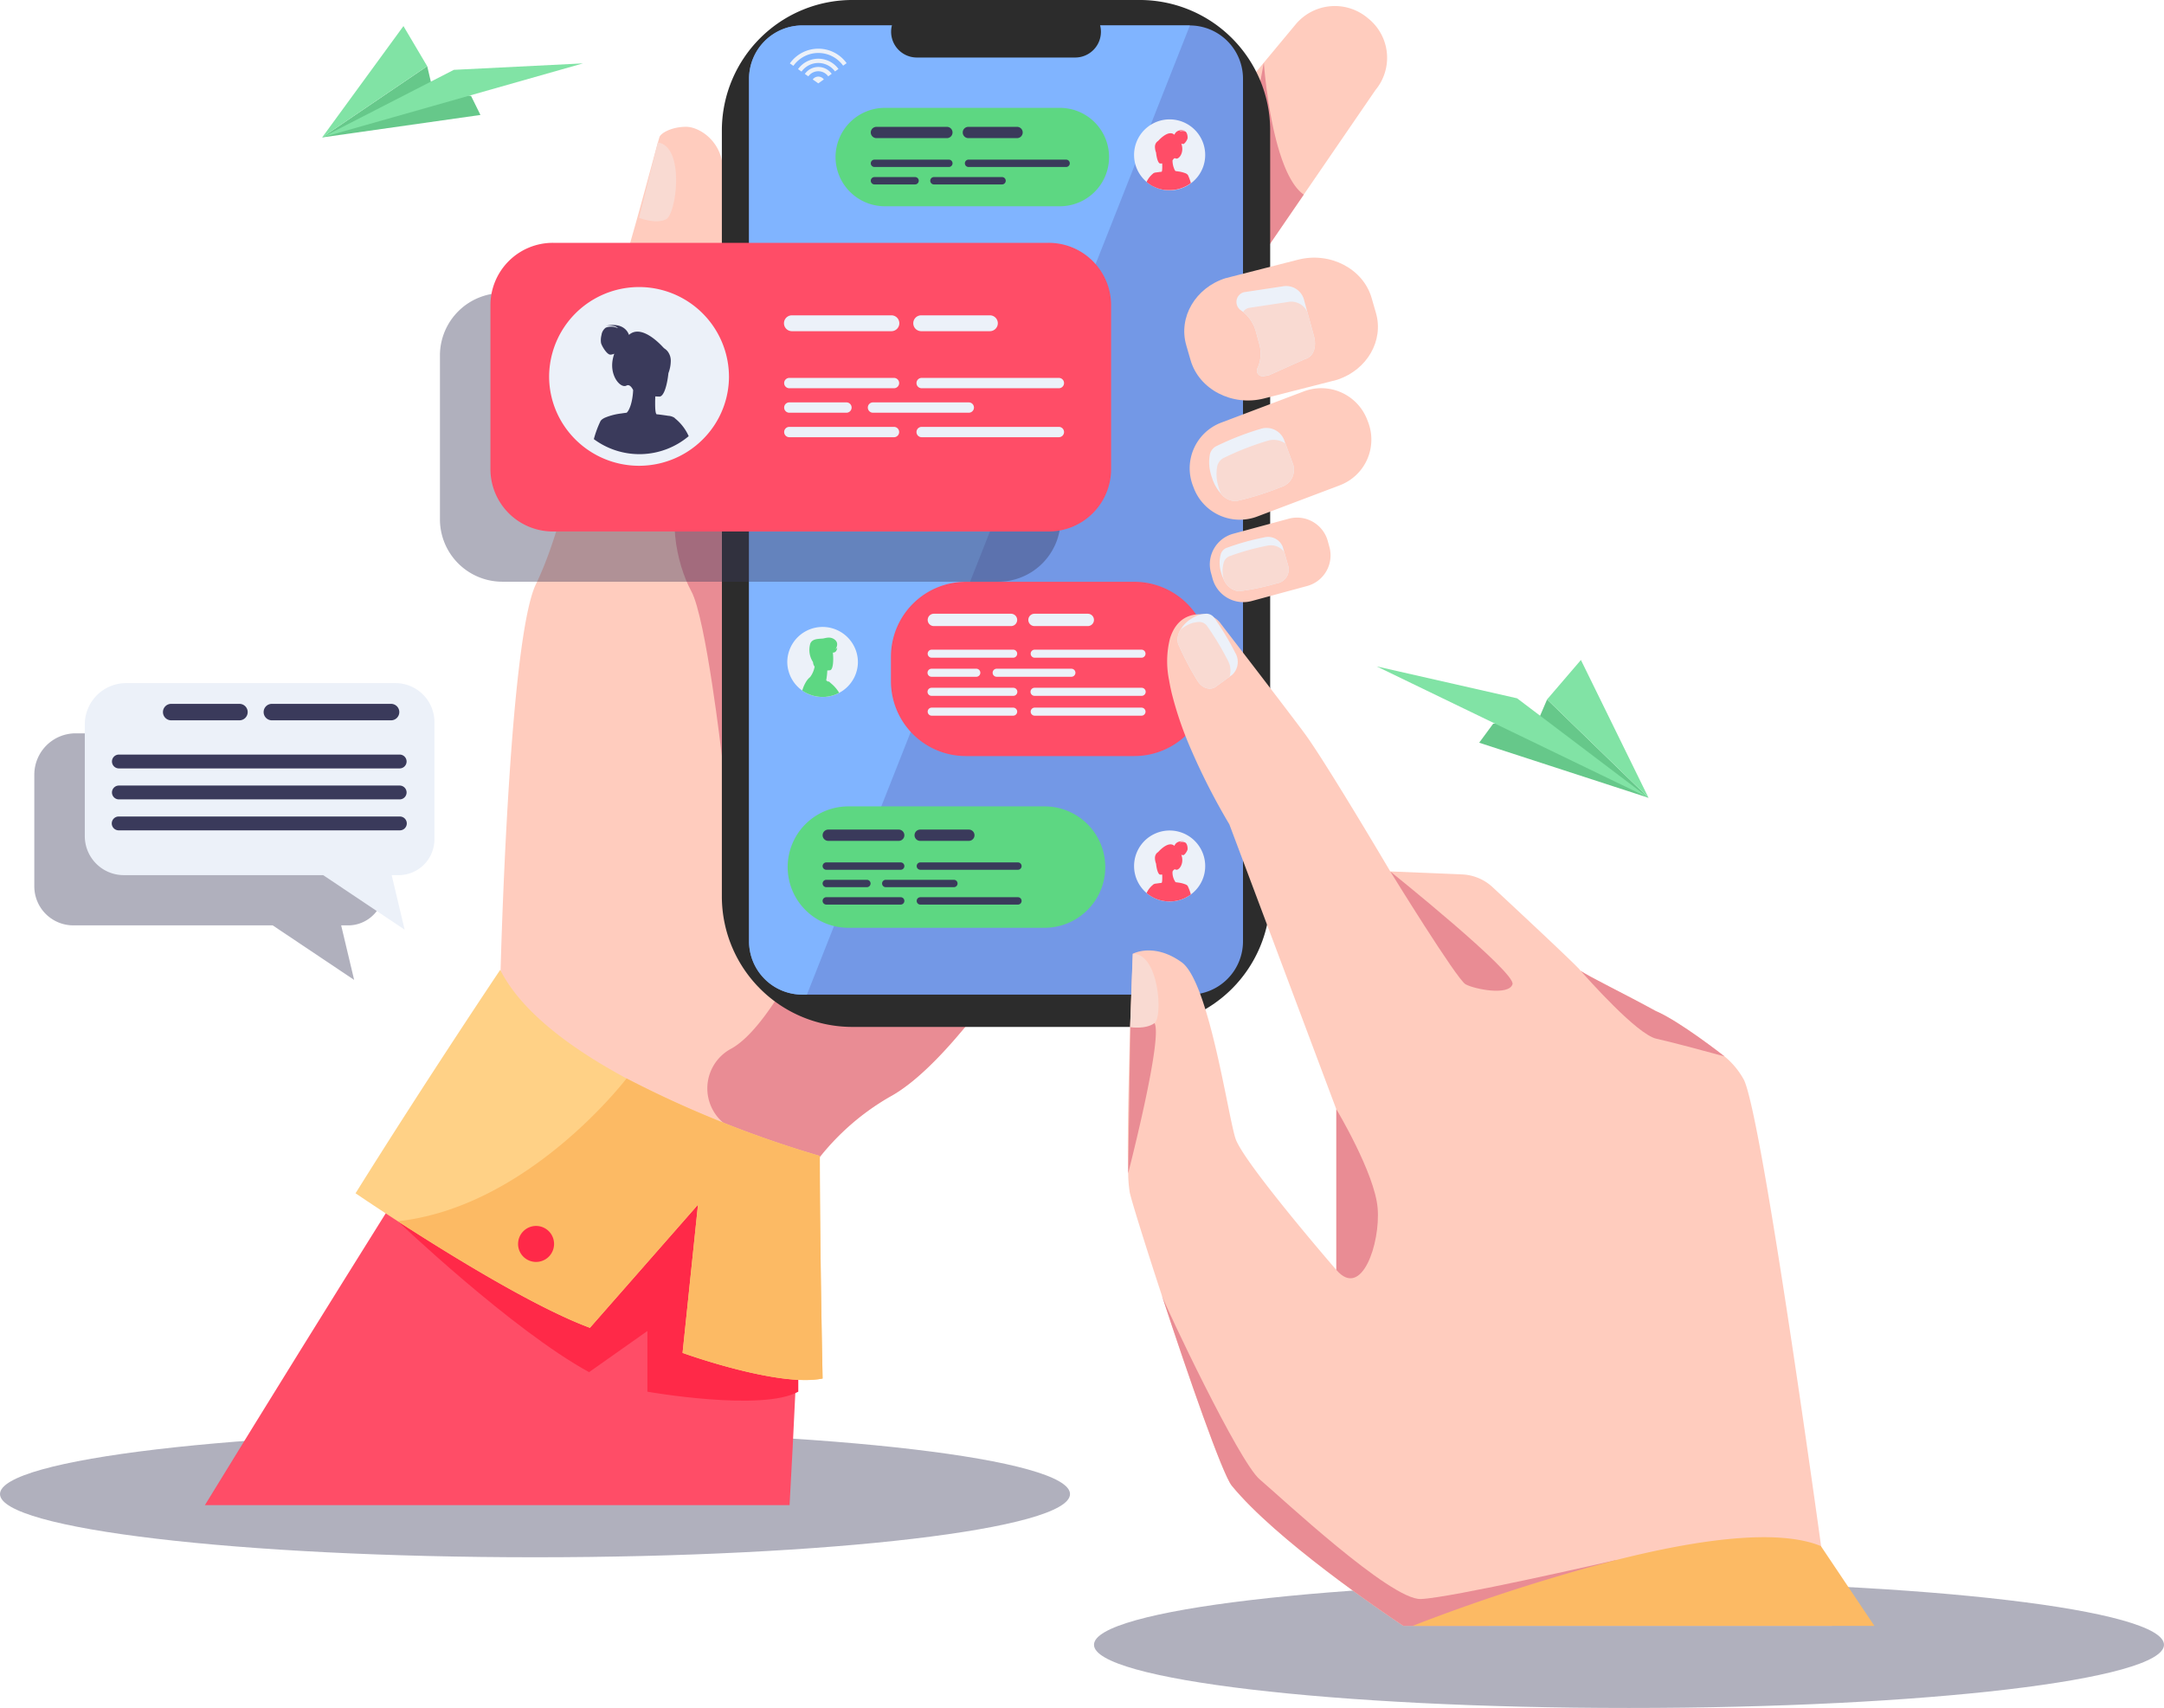 <svg id="Group_1071" data-name="Group 1071" xmlns="http://www.w3.org/2000/svg" xmlns:xlink="http://www.w3.org/1999/xlink" width="370" height="292" viewBox="0 0 370 292">
  <defs>
    <clipPath id="clip-path">
      <rect id="Rectangle_374" data-name="Rectangle 374" width="370" height="292" fill="none"/>
    </clipPath>
    <clipPath id="clip-path-3">
      <rect id="Rectangle_368" data-name="Rectangle 368" width="182.95" height="21.614" fill="none"/>
    </clipPath>
    <clipPath id="clip-path-4">
      <rect id="Rectangle_370" data-name="Rectangle 370" width="59.78" height="42.152" fill="none"/>
    </clipPath>
    <clipPath id="clip-path-6">
      <rect id="Rectangle_372" data-name="Rectangle 372" width="106.123" height="49.35" fill="none"/>
    </clipPath>
  </defs>
  <g id="Group_1048" data-name="Group 1048" clip-path="url(#clip-path)">
    <g id="Group_1047" data-name="Group 1047" transform="translate(0 0)">
      <g id="Group_1046" data-name="Group 1046" clip-path="url(#clip-path)">
        <g id="Group_1033" data-name="Group 1033" transform="translate(187.05 270.386)" opacity="0.4">
          <g id="Group_1032" data-name="Group 1032">
            <g id="Group_1031" data-name="Group 1031" clip-path="url(#clip-path-3)">
              <path id="Path_2323" data-name="Path 2323" d="M832.95,955.287c0,5.969-40.955,10.807-91.475,10.807S650,961.256,650,955.287s40.955-10.807,91.475-10.807,91.475,4.838,91.475,10.807" transform="translate(-650 -944.48)" fill="#3a3a5b"/>
            </g>
          </g>
        </g>
        <g id="Group_1039" data-name="Group 1039" transform="translate(5.867 125.373)" opacity="0.4">
          <g id="Group_1038" data-name="Group 1038">
            <g id="Group_1037" data-name="Group 1037" clip-path="url(#clip-path-4)">
              <path id="Path_2326" data-name="Path 2326" d="M27.452,437.939H73.493a6.676,6.676,0,0,1,6.673,6.639v20.095a6.132,6.132,0,0,1-6.129,6.1H72.854l2.218,9.321L61.146,470.77H27.054a6.67,6.67,0,0,1-6.667-6.633v-19.17a7.067,7.067,0,0,1,7.065-7.028" transform="translate(-20.387 -437.939)" fill="#3a3a5b"/>
              <path id="Path_2327" data-name="Path 2327" d="M37.7,482.992H85.708a1.183,1.183,0,1,0,0-2.366H37.7a1.183,1.183,0,1,0,0,2.366" transform="translate(-31.871 -468.406)" fill="#3a3a5b"/>
              <path id="Path_2328" data-name="Path 2328" d="M37.7,501.485H85.708a1.183,1.183,0,1,0,0-2.366H37.7a1.183,1.183,0,1,0,0,2.366" transform="translate(-31.871 -481.604)" fill="#3a3a5b"/>
              <path id="Path_2329" data-name="Path 2329" d="M37.7,519.977H85.708a1.183,1.183,0,1,0,0-2.365H37.7a1.183,1.183,0,1,0,0,2.365" transform="translate(-31.871 -494.803)" fill="#3a3a5b"/>
              <path id="Path_2330" data-name="Path 2330" d="M128.029,453.147h20.38a1.408,1.408,0,1,0,0-2.816h-20.38a1.408,1.408,0,1,0,0,2.816" transform="translate(-96.045 -446.783)" fill="#3a3a5b"/>
              <path id="Path_2331" data-name="Path 2331" d="M68.2,453.147h11.67a1.408,1.408,0,1,0,0-2.816H68.2a1.408,1.408,0,1,0,0,2.816" transform="translate(-53.43 -446.783)" fill="#3a3a5b"/>
            </g>
          </g>
        </g>
        <g id="Group_1042" data-name="Group 1042" transform="translate(0 244.62)" opacity="0.4">
          <g id="Group_1041" data-name="Group 1041">
            <g id="Group_1040" data-name="Group 1040" clip-path="url(#clip-path-3)">
              <path id="Path_2332" data-name="Path 2332" d="M182.95,865.287c0,5.969-40.955,10.807-91.475,10.807S0,871.256,0,865.287,40.955,854.48,91.475,854.48s91.475,4.839,91.475,10.807" transform="translate(0 -854.48)" fill="#3a3a5b"/>
            </g>
          </g>
        </g>
        <path id="Path_2333" data-name="Path 2333" d="M412.224,172.188s-15.258,30.366-30.757,51.327c-6.167,8.343-12.372,15.195-17.668,18.052a42.143,42.143,0,0,0-13.2,11.956c-9.405,12.465-13.746,28.072-13.746,28.072l-39.632-59.649s1.352-58.307,6.111-68.061c6.936-14.213,10.286-42.931,12.95-48.648,1.977-4.241,7.622-26.149,8.163-27.759.235-.694,2.113-1.757,4.553-1.755,1.957,0,5.281,1.882,6.119,5.75,4.238,19.549-.863,32.444-.805,33.016,1.495,15.024-3,26.176.152,29.13.118.109.335.057.644-.138,5.463-3.49,39.374-52.673,43.551-53.734,4.412-1.119,33.572,82.442,33.572,82.442" transform="translate(-211.686 -54.045)" fill="#ffccbe"/>
        <path id="Path_2334" data-name="Path 2334" d="M223.787,679.867s-.54,20.382-2.085,47.834H121.733c22.851-37.276,42.717-68.651,42.717-68.651s56.921,1.33,59.337,20.817" transform="translate(-86.702 -470.377)" fill="#ff4d67"/>
        <path id="Path_2335" data-name="Path 2335" d="M719.542,17.941l-12.273,17.9L695.226,53.405a2.763,2.763,0,0,1-2.5,1.1c-2.89-.273-6.465-4.42-9.252-6.716l-.282-.231a8.618,8.618,0,0,1-1.154-12.143L700.44,13.28v0l5.46-6.564a8.725,8.725,0,0,1,12.206-1.148l.282.231a8.62,8.62,0,0,1,1.154,12.145" transform="translate(-484.354 -2.567)" fill="#ffccbe"/>
        <path id="Path_2336" data-name="Path 2336" d="M738.625,59.984,726.582,77.549a2.763,2.763,0,0,1-2.5,1.1L731.8,37.424c.017.231,1.329,18.728,6.828,22.56" transform="translate(-515.71 -26.711)" fill="#e98c94"/>
        <path id="Path_2337" data-name="Path 2337" d="M469.1,582.828c-6.167,8.343-12.372,15.194-17.668,18.052a42.137,42.137,0,0,0-13.2,11.955c-4.177-1.937-8.939-4.21-13.593-6.46a7.693,7.693,0,0,1-.334-13.712l.159-.088c5.2-2.961,10.532-13.416,10.532-13.416Z" transform="translate(-299.324 -413.358)" fill="#e98c94"/>
        <path id="Path_2338" data-name="Path 2338" d="M382.91,85.022l-3.211,12.9s2.807,1.143,4.61.256,3.274-12.458-1.4-13.153" transform="translate(-270.433 -60.682)" fill="#f9dad2"/>
        <path id="Path_2339" data-name="Path 2339" d="M500.351,175.566H451.2a22.308,22.308,0,0,1-22.3-22.184V22.185A22.308,22.308,0,0,1,451.2,0h49.15a22.308,22.308,0,0,1,22.3,22.184v131.2a22.308,22.308,0,0,1-22.3,22.184" transform="translate(-305.476 -0.001)" fill="#2c2c2c"/>
        <path id="Path_2340" data-name="Path 2340" d="M529.507,24.3V171.793a9.114,9.114,0,0,1-9.077,9.1h-66.3a9.113,9.113,0,0,1-9.076-9.1V24.3a9.113,9.113,0,0,1,9.076-9.1h66.3a9.114,9.114,0,0,1,9.077,9.1" transform="translate(-316.979 -10.85)" fill="#7398e6"/>
        <path id="Path_2341" data-name="Path 2341" d="M520.43,15.2,454.947,180.889h-.82a9.113,9.113,0,0,1-9.076-9.1V24.3a9.113,9.113,0,0,1,9.076-9.1Z" transform="translate(-316.979 -10.85)" fill="#80b4ff"/>
        <path id="Path_2342" data-name="Path 2342" d="M560.876,12.4H533.81a4.4,4.4,0,1,1,0-8.808h27.066a4.4,4.4,0,1,1,0,8.808" transform="translate(-377.043 -2.566)" fill="#2c2c2c"/>
        <path id="Path_2343" data-name="Path 2343" d="M732.506,248.423l-1.83.692-12.307,4.652a7.83,7.83,0,0,1-.873.275,8.416,8.416,0,0,1-9.939-5.108l-.18-.471a8.351,8.351,0,0,1,4.858-10.758l11.474-4.337.833-.316,1.83-.692a8.419,8.419,0,0,1,10.812,4.833l.18.47a8.35,8.35,0,0,1-4.858,10.758" transform="translate(-503.427 -165.455)" fill="#ffccbe"/>
        <path id="Path_2344" data-name="Path 2344" d="M730.771,265.7a49.288,49.288,0,0,1-7.761,2.433,3.285,3.285,0,0,1-2.567-1.278,7.542,7.542,0,0,1-1.548-2.777,8.8,8.8,0,0,1-.421-1.772,7.445,7.445,0,0,1,.068-2.108,2.107,2.107,0,0,1,1.174-1.5s.007,0,.009,0a48.705,48.705,0,0,1,7.464-2.911,3.248,3.248,0,0,1,4.022,1.788l.259.7,1.321,3.6a3.08,3.08,0,0,1-2.02,3.834" transform="translate(-511.687 -182.456)" fill="#ecf1f9"/>
        <path id="Path_2345" data-name="Path 2345" d="M733.89,270.725a49.3,49.3,0,0,1-7.761,2.433,3.285,3.285,0,0,1-2.567-1.278c-.1-.24-.2-.492-.288-.763a8.807,8.807,0,0,1-.421-1.773,7.446,7.446,0,0,1,.068-2.108,2.105,2.105,0,0,1,1.174-1.5s.007,0,.009,0a48.66,48.66,0,0,1,7.464-2.911,3.552,3.552,0,0,1,3.021.477l1.321,3.6a3.08,3.08,0,0,1-2.02,3.834" transform="translate(-514.806 -187.477)" fill="#f9dad2"/>
        <path id="Path_2346" data-name="Path 2346" d="M735.446,320.8l-9.491,2.57a5.453,5.453,0,0,1-6.671-3.8l-.292-1.069a5.419,5.419,0,0,1,3.816-6.637l9.491-2.57a5.453,5.453,0,0,1,6.671,3.8l.293,1.069a5.419,5.419,0,0,1-3.816,6.637" transform="translate(-511.952 -220.615)" fill="#ffccbe"/>
        <path id="Path_2347" data-name="Path 2347" d="M734.468,328.622a43.049,43.049,0,0,1-6.547,1.37,3.2,3.2,0,0,1-2.589-2.043,6.353,6.353,0,0,1-.486-1.332,6.255,6.255,0,0,1-.211-1.388,5.377,5.377,0,0,1,.211-1.616,1.677,1.677,0,0,1,1.073-1.079s.007,0,.009,0a42.57,42.57,0,0,1,6.339-1.759,2.689,2.689,0,0,1,3.168,1.632l.245.85.731,2.554a2.4,2.4,0,0,1-1.943,2.815" transform="translate(-516.106 -228.904)" fill="#ecf1f9"/>
        <path id="Path_2348" data-name="Path 2348" d="M735.72,332.159a43.051,43.051,0,0,1-6.547,1.37,3.2,3.2,0,0,1-2.589-2.043,6,6,0,0,1-.191-1.3,5.394,5.394,0,0,1,.212-1.616,1.682,1.682,0,0,1,1.073-1.079s.007,0,.009,0a42.308,42.308,0,0,1,6.34-1.757,2.873,2.873,0,0,1,2.906,1.063l.731,2.554a2.4,2.4,0,0,1-1.944,2.815" transform="translate(-517.358 -232.441)" fill="#f9dad2"/>
        <path id="Path_2349" data-name="Path 2349" d="M236.356,662.914s19.536,18.614,32.705,25.8l9.971-7.036v10.379s19.61,3.45,25.8,0v-28.3l-55.078-27.468Z" transform="translate(-168.34 -454.13)" fill="#ff2948"/>
        <path id="Path_2350" data-name="Path 2350" d="M291.113,649.031c-7.587,1.548-23.94-4.381-23.94-4.381l2.637-25.344-18.479,21.053c-9.4-3.481-24.111-12.566-32.85-18.219-4.35-2.816-7.222-4.78-7.222-4.78,12.331-19.74,24.736-38.2,24.736-38.2,3.641,7.245,12.258,13.537,21.6,18.57a184.258,184.258,0,0,0,33.045,13.251c-.005,15.062.474,38.054.474,38.054" transform="translate(-150.466 -413.355)" fill="#ffd186"/>
        <path id="Path_2351" data-name="Path 2351" d="M729.912,174.684c-.068.024-.135.047-.2.069l-12.443,3.178c-5.471,1.4-11.129-1.546-12.573-6.544l-.74-2.56c-1.388-4.8,1.6-9.816,6.679-11.443l4.108-1.049,8.335-2.128c5.471-1.4,11.129,1.547,12.573,6.544l.74,2.56c1.368,4.733-1.516,9.677-6.474,11.374" transform="translate(-501.133 -109.812)" fill="#ffccbe"/>
        <path id="Path_2352" data-name="Path 2352" d="M746.3,183.249l-6.045,2.71-.038.009a6.5,6.5,0,0,1-.731.15c-.1.016-.2.027-.306.038a.87.87,0,0,1-.128,0,.957.957,0,0,1-.835-1.352,5.953,5.953,0,0,0,.342-4.078l-.144-.524a.043.043,0,0,0,0-.016l-.468-1.707a6.4,6.4,0,0,0-2.191-3.324c-.123-.1-.252-.194-.382-.284a1.724,1.724,0,0,1,.508-3.075l.039-.011,6.634-1a3.158,3.158,0,0,1,3.667,2.444l.533,1.945,1.134,4.147c.446,1.634.056,3.48-1.584,3.923" transform="translate(-523.225 -121.832)" fill="#ecf1f9"/>
        <path id="Path_2353" data-name="Path 2353" d="M749.085,189.944l-6.045,2.71-.038.009c-.142.027-.585.1-1.165.19A.957.957,0,0,1,741,191.5a5.953,5.953,0,0,0,.342-4.078l-.144-.524a.041.041,0,0,0,0-.016l-.468-1.707a6.4,6.4,0,0,0-2.191-3.324,1.687,1.687,0,0,1,.952-.674l.038-.011,6.634-1a3.021,3.021,0,0,1,3.374,1.7l1.134,4.147c.445,1.634.057,3.48-1.584,3.924" transform="translate(-526.008 -128.527)" fill="#f9dad2"/>
        <path id="Path_2354" data-name="Path 2354" d="M408.841,279.951s-2.715-23.573-5.219-28.169-4.624-13.8-.77-20.643,5.184-20,5.184-20c1.495,15.024-3,26.176.152,29.13.118.109.336.057.644-.138Z" transform="translate(-285.417 -150.692)" fill="#e98c94"/>
        <g id="Group_1045" data-name="Group 1045" transform="translate(75.224 50.102)" opacity="0.4">
          <g id="Group_1044" data-name="Group 1044">
            <g id="Group_1043" data-name="Group 1043" clip-path="url(#clip-path-6)">
              <path id="Path_2355" data-name="Path 2355" d="M272.1,224.363h84.722a10.673,10.673,0,0,0,10.7-10.645V185.658a10.673,10.673,0,0,0-10.7-10.645H272.1a10.673,10.673,0,0,0-10.7,10.645v28.06a10.673,10.673,0,0,0,10.7,10.645" transform="translate(-261.403 -175.013)" fill="#3a3a5b"/>
            </g>
          </g>
        </g>
        <path id="Path_2356" data-name="Path 2356" d="M302.1,194.363h84.722a10.673,10.673,0,0,0,10.7-10.645V155.658a10.673,10.673,0,0,0-10.7-10.645H302.1a10.673,10.673,0,0,0-10.7,10.645v28.06a10.673,10.673,0,0,0,10.7,10.645" transform="translate(-207.546 -103.499)" fill="#ff4d67"/>
        <path id="Path_2357" data-name="Path 2357" d="M534.793,81.236h-29.9a8.434,8.434,0,0,1-8.456-8.412h0a8.434,8.434,0,0,1,8.456-8.412h29.9a8.412,8.412,0,1,1,0,16.824" transform="translate(-353.577 -45.972)" fill="#5dd782"/>
        <path id="Path_2358" data-name="Path 2358" d="M511.787,502.316H478.239a10.378,10.378,0,1,1,0-20.756h33.548a10.378,10.378,0,1,1,0,20.756" transform="translate(-333.186 -343.699)" fill="#5dd782"/>
        <path id="Path_2359" data-name="Path 2359" d="M570.919,377.236H542.191a12.809,12.809,0,0,1-12.842-12.775v-4.243a12.809,12.809,0,0,1,12.842-12.775h28.729a12.808,12.808,0,0,1,12.841,12.775v4.243a12.808,12.808,0,0,1-12.841,12.775" transform="translate(-377.018 -247.977)" fill="#ff4d67"/>
        <path id="Path_2360" data-name="Path 2360" d="M790.51,539.751H717.194c-3.515-2.345-21.773-14.735-29.329-23.971-1.6-1.958-7.457-18.826-11.957-32.522-2.81-8.555-5.092-15.876-5.477-17.555a21.7,21.7,0,0,1-.277-3.313v-.016c-.191-5.6.07-16.4.339-24.982v-.04l0-.113c.013-.377.024-.748.037-1.116v-.013c0-.036,0-.075,0-.111.05-1.49.1-2.895.142-4.172.113-3.193.209-5.595.249-6.535l.016-.438,0,0c.116-.065,3.643-1.937,8.357,1.441,1.138.816,2.19,2.789,3.149,5.362.613,1.643,1.189,3.529,1.724,5.517,2.059,7.647,3.536,16.788,4.326,19.236,1.272,3.955,16.261,21.35,17.2,22.431.014.019.03.036.045.054V451.424L694.431,421.3l-4.646-12.366-2.334-6.215a111.886,111.886,0,0,1-6.585-12.884,60.6,60.6,0,0,1-3.265-9.526c-.178-.748-.33-1.489-.451-2.213v0a15.98,15.98,0,0,1,.142-7.124c1.095-3.572,3.562-4.244,5.457-4.171.2.006.386.024.569.044a3.906,3.906,0,0,1,.545.1,3.8,3.8,0,0,1,.942.39s0,0,0,0a3.809,3.809,0,0,1,1.23,1.145s1.6,2.078,3.746,4.872c1.412,1.839,3.062,3.987,4.646,6.058,2.821,3.689,5.441,7.131,6.161,8.139,3.893,5.452,14.376,23.219,14.376,23.219l12.271.512a8.162,8.162,0,0,1,5.216,2.172c4.363,4.054,13.77,12.826,14.924,14.13,0,.428,7.31,3.925,12.958,7.039,4.04,1.7,11.713,7.716,11.713,7.716a13.472,13.472,0,0,1,3.415,4.116c2.631,5.7,9.768,55.237,13.179,79.728,1.1,7.873,1.81,13.157,1.866,13.565" transform="translate(-477.257 -261.788)" fill="#ffccbe"/>
        <path id="Path_2361" data-name="Path 2361" d="M826.047,520.416s11.368,18.46,12.872,19.292,7.356,2,8.025,0-20.9-19.292-20.9-19.292" transform="translate(-588.336 -371.432)" fill="#e98c94"/>
        <path id="Path_2362" data-name="Path 2362" d="M963.755,594.372l-.057-.051s-7.673-6.018-11.713-7.716c-5.185-2.86-11.771-6.041-12.815-6.874,1.2,1.369,9.67,10.9,12.928,11.614,2.861.628,9.358,2.4,11.657,3.026" transform="translate(-668.905 -413.766)" fill="#e98c94"/>
        <path id="Path_2363" data-name="Path 2363" d="M794,689.883V662.412s6.56,10.917,7.061,16.9-2.725,15.678-7.061,10.567" transform="translate(-565.513 -472.777)" fill="#e98c94"/>
        <path id="Path_2364" data-name="Path 2364" d="M702.985,377.882a49.242,49.242,0,0,1-3.267-6.262,3.119,3.119,0,0,1,.434-2.409,5.444,5.444,0,0,1,1.721-1.777,5.724,5.724,0,0,1,1.208-.648,4.715,4.715,0,0,1,1.546-.284,1.642,1.642,0,0,1,1.32.764s0,.005.005.007a47.751,47.751,0,0,1,3.558,5.93,3.03,3.03,0,0,1-.524,3.739l-.461.336-2.362,1.716c-.982.711-2.4.226-3.178-1.112" transform="translate(-498.295 -261.58)" fill="#ecf1f9"/>
        <path id="Path_2365" data-name="Path 2365" d="M702.985,381.389a49.232,49.232,0,0,1-3.267-6.262,3.119,3.119,0,0,1,.434-2.408,6.2,6.2,0,0,1,.5-.37,5.717,5.717,0,0,1,1.208-.648,4.718,4.718,0,0,1,1.546-.284,1.642,1.642,0,0,1,1.321.763s0,.005.005.007a47.794,47.794,0,0,1,3.558,5.93,3.593,3.593,0,0,1,.237,2.668l-2.362,1.716c-.982.711-2.4.226-3.178-1.112" transform="translate(-498.295 -265.087)" fill="#f9dad2"/>
        <path id="Path_2368" data-name="Path 2368" d="M57.452,407.939h46.042a6.676,6.676,0,0,1,6.673,6.639v20.095a6.132,6.132,0,0,1-6.13,6.1h-1.183l2.218,9.321L91.146,440.77H57.054a6.67,6.67,0,0,1-6.667-6.633v-19.17a7.067,7.067,0,0,1,7.065-7.028" transform="translate(-35.887 -291.154)" fill="#ecf1f9"/>
        <path id="Path_2369" data-name="Path 2369" d="M67.7,452.991h48.007a1.183,1.183,0,1,0,0-2.366H67.7a1.183,1.183,0,1,0,0,2.366" transform="translate(-47.372 -321.621)" fill="#3a3a5b"/>
        <path id="Path_2370" data-name="Path 2370" d="M67.7,471.485h48.007a1.183,1.183,0,1,0,0-2.366H67.7a1.183,1.183,0,1,0,0,2.366" transform="translate(-47.372 -334.82)" fill="#3a3a5b"/>
        <path id="Path_2371" data-name="Path 2371" d="M67.7,489.977h48.007a1.183,1.183,0,1,0,0-2.365H67.7a1.183,1.183,0,1,0,0,2.365" transform="translate(-47.372 -348.019)" fill="#3a3a5b"/>
        <path id="Path_2372" data-name="Path 2372" d="M158.029,423.147h20.38a1.408,1.408,0,1,0,0-2.816h-20.38a1.408,1.408,0,1,0,0,2.816" transform="translate(-111.545 -299.999)" fill="#3a3a5b"/>
        <path id="Path_2373" data-name="Path 2373" d="M98.2,423.147h11.67a1.408,1.408,0,1,0,0-2.816H98.2a1.408,1.408,0,1,0,0,2.816" transform="translate(-68.93 -299.999)" fill="#3a3a5b"/>
        <path id="Path_2374" data-name="Path 2374" d="M878.857,425.089l28.958,9.419-17.346-16.819-1.761,4.109-7.454.036Z" transform="translate(-625.948 -298.113)" fill="#66c88a"/>
        <path id="Path_2375" data-name="Path 2375" d="M864.431,420.432l-22.475-17.009-24.013-5.456Z" transform="translate(-582.564 -284.038)" fill="#81e3a5"/>
        <path id="Path_2376" data-name="Path 2376" d="M919.209,400.876l17.346,16.819-11.562-23.563Z" transform="translate(-654.688 -281.3)" fill="#81e3a5"/>
        <path id="Path_2377" data-name="Path 2377" d="M218.463,47.858,191.4,51.7l17.963-12.18.913,3.9,6.583,1.186Z" transform="translate(-136.318 -28.206)" fill="#66c88a"/>
        <path id="Path_2378" data-name="Path 2378" d="M191.4,50.508,213.92,38.954,236,37.85Z" transform="translate(-136.318 -27.015)" fill="#81e3a5"/>
        <path id="Path_2379" data-name="Path 2379" d="M209.358,22.428,191.4,34.608,205.3,15.572Z" transform="translate(-136.318 -11.114)" fill="#81e3a5"/>
        <path id="Path_2380" data-name="Path 2380" d="M357.018,186.565a15.169,15.169,0,0,1-3.192,9.332,15.417,15.417,0,0,1-24.37,0,15.169,15.169,0,0,1-3.192-9.332,15.377,15.377,0,0,1,30.753,0" transform="translate(-232.376 -122.238)" fill="#ecf1f9"/>
        <path id="Path_2381" data-name="Path 2381" d="M366.739,210.084c-.042-.046-.081-.089-.119-.128a2.152,2.152,0,0,0-1.065-.341c-.362-.06-.864-.132-1.576-.224,0,0-.153-.017-.235-.024l-.178-.016c-.2-.106-.256-.948-.255-1.836,0-.066,0-.133,0-.2,0-.336.014-.668.027-.966,0-.019,0-.036,0-.055.44.036.731.033.731.033.819-.065,1.331-2.25,1.514-4.016a5.926,5.926,0,0,0,.4-2.017,2.6,2.6,0,0,0-.526-1.685,2.253,2.253,0,0,0-.575-.514c-.051-.051-.1-.1-.155-.141-.762-.842-3.86-4-5.893-2.172-.053-.182-.714-2.231-3.92-1.56.2-.021,1.621-.154,2.032.418a2.642,2.642,0,0,0-2.08-.093,1.881,1.881,0,0,0-.714,1.153s0,.006,0,.009,0,0,0,.008h0a.053.053,0,0,0,0,.014c-.014.065-.03.13-.045.195,0,.009,0,.019-.006.03s0,0,0,.008v0a3.3,3.3,0,0,0-.039,1.208c.12.5,1,1.986,1.591,1.986a1.757,1.757,0,0,0,.669-.163,7.361,7.361,0,0,0-.239.866c-.623,2.915,1.324,5.13,2.333,4.582.647-.35,1.136.775,1.136.775l0,0c-.1,2.132-.684,3.524-1.12,3.871-.156.017-.494.059-.917.125v0a10.686,10.686,0,0,0-2.618.652.153.153,0,0,0-.027.011,2.682,2.682,0,0,0-.642.355s0,0,0,0h0a.935.935,0,0,0-.207.214.523.523,0,0,0-.067.1,17.437,17.437,0,0,0-1.124,3.055,13.094,13.094,0,0,0,16.218-.506,8.127,8.127,0,0,0-2.308-3.016" transform="translate(-251.295 -138.526)" fill="#3a3a5b"/>
        <path id="Path_2382" data-name="Path 2382" d="M484.2,191.018H467.263a1.357,1.357,0,1,1,0-2.713H484.2a1.357,1.357,0,1,1,0,2.713" transform="translate(-331.827 -134.397)" fill="#ecf1f9"/>
        <path id="Path_2383" data-name="Path 2383" d="M484.678,227.443H466.787a.884.884,0,1,1,0-1.769h17.892a.884.884,0,1,1,0,1.769" transform="translate(-331.827 -161.068)" fill="#ecf1f9"/>
        <path id="Path_2384" data-name="Path 2384" d="M476.55,242.067h-9.763a.884.884,0,1,1,0-1.769h9.763a.884.884,0,1,1,0,1.769" transform="translate(-331.827 -171.506)" fill="#ecf1f9"/>
        <path id="Path_2385" data-name="Path 2385" d="M532.87,242.067H516.491a.884.884,0,1,1,0-1.769H532.87a.884.884,0,1,1,0,1.769" transform="translate(-367.227 -171.506)" fill="#ecf1f9"/>
        <path id="Path_2386" data-name="Path 2386" d="M568.869,227.443H545.41a.884.884,0,1,1,0-1.769h23.459a.884.884,0,1,1,0,1.769" transform="translate(-387.824 -161.068)" fill="#ecf1f9"/>
        <path id="Path_2387" data-name="Path 2387" d="M484.678,256.69H466.787a.884.884,0,1,1,0-1.769h17.892a.884.884,0,1,1,0,1.769" transform="translate(-331.827 -181.942)" fill="#ecf1f9"/>
        <path id="Path_2388" data-name="Path 2388" d="M568.869,256.69H545.41a.884.884,0,1,1,0-1.769h23.459a.884.884,0,1,1,0,1.769" transform="translate(-387.824 -181.942)" fill="#ecf1f9"/>
        <path id="Path_2389" data-name="Path 2389" d="M555.784,191.018h-11.7a1.357,1.357,0,1,1,0-2.713h11.7a1.364,1.364,0,0,1,1.364,1.356h0a1.364,1.364,0,0,1-1.364,1.357" transform="translate(-386.539 -134.397)" fill="#ecf1f9"/>
        <path id="Path_2390" data-name="Path 2390" d="M501.764,497.347H489.719a.964.964,0,1,1,0-1.929h12.045a.964.964,0,1,1,0,1.929" transform="translate(-348.102 -353.59)" fill="#3a3a5b"/>
        <path id="Path_2391" data-name="Path 2391" d="M502.1,516.274H489.38a.629.629,0,1,1,0-1.258H502.1a.629.629,0,1,1,0,1.258" transform="translate(-348.101 -367.577)" fill="#3a3a5b"/>
        <path id="Path_2392" data-name="Path 2392" d="M496.321,526.671H489.38a.629.629,0,1,1,0-1.258h6.941a.629.629,0,1,1,0,1.258" transform="translate(-348.101 -374.998)" fill="#3a3a5b"/>
        <path id="Path_2393" data-name="Path 2393" d="M536.362,526.671H524.717a.629.629,0,1,1,0-1.258h11.645a.629.629,0,1,1,0,1.258" transform="translate(-373.269 -374.998)" fill="#3a3a5b"/>
        <path id="Path_2394" data-name="Path 2394" d="M561.957,516.274H545.278a.629.629,0,1,1,0-1.258h16.679a.629.629,0,1,1,0,1.258" transform="translate(-387.913 -367.577)" fill="#3a3a5b"/>
        <path id="Path_2395" data-name="Path 2395" d="M502.1,537.067H489.38a.629.629,0,1,1,0-1.258H502.1a.629.629,0,1,1,0,1.258" transform="translate(-348.101 -382.418)" fill="#3a3a5b"/>
        <path id="Path_2396" data-name="Path 2396" d="M561.957,537.067H545.278a.629.629,0,1,1,0-1.258h16.679a.629.629,0,1,1,0,1.258" transform="translate(-387.913 -382.418)" fill="#3a3a5b"/>
        <path id="Path_2397" data-name="Path 2397" d="M552.654,497.347h-8.321a.964.964,0,1,1,0-1.929h8.321a.964.964,0,1,1,0,1.929" transform="translate(-387 -353.59)" fill="#3a3a5b"/>
        <path id="Path_2398" data-name="Path 2398" d="M530.392,77.678H518.347a.97.97,0,0,1-.97-.964h0a.97.97,0,0,1,.969-.964h12.045a.964.964,0,1,1,0,1.929" transform="translate(-368.492 -54.064)" fill="#3a3a5b"/>
        <path id="Path_2399" data-name="Path 2399" d="M530.728,96.6h-12.72a.629.629,0,1,1,0-1.258h12.72a.629.629,0,1,1,0,1.258" transform="translate(-368.491 -68.051)" fill="#3a3a5b"/>
        <path id="Path_2400" data-name="Path 2400" d="M524.949,107h-6.941a.629.629,0,1,1,0-1.258h6.941a.629.629,0,1,1,0,1.258" transform="translate(-368.491 -75.471)" fill="#3a3a5b"/>
        <path id="Path_2401" data-name="Path 2401" d="M564.991,107H553.346a.629.629,0,1,1,0-1.258h11.645a.629.629,0,1,1,0,1.258" transform="translate(-393.66 -75.471)" fill="#3a3a5b"/>
        <path id="Path_2402" data-name="Path 2402" d="M590.585,96.6H573.906a.629.629,0,1,1,0-1.258h16.679a.629.629,0,1,1,0,1.258" transform="translate(-408.303 -68.051)" fill="#3a3a5b"/>
        <path id="Path_2403" data-name="Path 2403" d="M581.282,77.678h-8.321a.964.964,0,1,1,0-1.929h8.322a.969.969,0,0,1,.969.964h0a.97.97,0,0,1-.969.964" transform="translate(-407.389 -54.064)" fill="#3a3a5b"/>
        <path id="Path_2404" data-name="Path 2404" d="M565.421,368.629H552.234a1.056,1.056,0,1,1,0-2.112h13.187a1.056,1.056,0,1,1,0,2.112" transform="translate(-392.561 -261.591)" fill="#ecf1f9"/>
        <path id="Path_2405" data-name="Path 2405" d="M565.79,389.349H551.864a.688.688,0,1,1,0-1.377H565.79a.688.688,0,1,1,0,1.377" transform="translate(-392.561 -276.904)" fill="#ecf1f9"/>
        <path id="Path_2406" data-name="Path 2406" d="M559.463,400.731h-7.6a.689.689,0,1,1,0-1.377h7.6a.689.689,0,1,1,0,1.377" transform="translate(-392.561 -285.027)" fill="#ecf1f9"/>
        <path id="Path_2407" data-name="Path 2407" d="M603.3,400.731H590.551a.689.689,0,1,1,0-1.377H603.3a.692.692,0,0,1,.692.688h0a.692.692,0,0,1-.692.688" transform="translate(-420.115 -285.027)" fill="#ecf1f9"/>
        <path id="Path_2408" data-name="Path 2408" d="M631.321,389.349h-18.26a.688.688,0,1,1,0-1.377h18.26a.688.688,0,1,1,0,1.377" transform="translate(-436.148 -276.904)" fill="#ecf1f9"/>
        <path id="Path_2409" data-name="Path 2409" d="M565.79,412.113H551.864a.689.689,0,1,1,0-1.377H565.79a.689.689,0,1,1,0,1.377" transform="translate(-392.561 -293.151)" fill="#ecf1f9"/>
        <path id="Path_2410" data-name="Path 2410" d="M631.321,412.113h-18.26a.689.689,0,1,1,0-1.377h18.26a.689.689,0,1,1,0,1.377" transform="translate(-436.148 -293.151)" fill="#ecf1f9"/>
        <path id="Path_2411" data-name="Path 2411" d="M565.79,423.963H551.864a.688.688,0,1,1,0-1.377H565.79a.688.688,0,1,1,0,1.377" transform="translate(-392.561 -301.608)" fill="#ecf1f9"/>
        <path id="Path_2412" data-name="Path 2412" d="M631.321,423.963h-18.26a.688.688,0,1,1,0-1.377h18.26a.688.688,0,1,1,0,1.377" transform="translate(-436.148 -301.608)" fill="#ecf1f9"/>
        <path id="Path_2413" data-name="Path 2413" d="M621.137,368.629h-9.11a1.056,1.056,0,1,1,0-2.112h9.11a1.056,1.056,0,1,1,0,2.112" transform="translate(-435.148 -261.591)" fill="#ecf1f9"/>
        <path id="Path_2414" data-name="Path 2414" d="M484.791,46.228l-.945.674-.95-.667a1.167,1.167,0,0,1,1.895-.007" transform="translate(-343.933 -32.65)" fill="#ecf1f9"/>
        <path id="Path_2415" data-name="Path 2415" d="M480.508,40a2.812,2.812,0,0,0-2.3,1.189l.6.418A2.084,2.084,0,0,1,482.2,41.6l.6-.426A2.815,2.815,0,0,0,480.508,40" transform="translate(-340.596 -28.551)" fill="#ecf1f9"/>
        <path id="Path_2416" data-name="Path 2416" d="M474.159,29.088A5.949,5.949,0,0,0,469.3,31.6l.6.419a5.229,5.229,0,0,1,8.505-.032l.594-.426a5.947,5.947,0,0,0-4.837-2.475" transform="translate(-334.246 -20.761)" fill="#ecf1f9"/>
        <path id="Path_2417" data-name="Path 2417" d="M477.614,35.063a4.257,4.257,0,0,0-3.468,1.782l.6.418a3.536,3.536,0,0,1,5.723-.022l.594-.423a4.253,4.253,0,0,0-3.449-1.755" transform="translate(-337.701 -25.025)" fill="#ecf1f9"/>
        <path id="Path_2418" data-name="Path 2418" d="M467.762,380.25a6.029,6.029,0,0,0,3.188,5.3,6.065,6.065,0,0,0,6.312-.374c.05-.034.1-.069.147-.105a6.027,6.027,0,0,0,1.178-1.154,5.955,5.955,0,0,0,1.253-3.665,6.04,6.04,0,0,0-12.079,0" transform="translate(-333.154 -267.105)" fill="#ecf1f9"/>
        <path id="Path_2419" data-name="Path 2419" d="M481.777,388.756l-.556-.49c-.046.009-.092.018-.138.025-.1-.069-.21-.137-.325-.2.037-.224.067-.431.092-.615a9.8,9.8,0,0,0,.094-1.092,4.91,4.91,0,0,0,.494-.046c.558-.128.585-2.023.456-3.01a.713.713,0,0,0,.31-.059c.422-.185.446-.821.446-.821a.747.747,0,0,1-.3.3s.706-.962-.113-1.62-1.649-.229-2.124-.2c-1.042.064-1.716.126-2.056.807a3.764,3.764,0,0,0,.44,3.2c.011.064.022.126.03.189a1.265,1.265,0,0,0,.255.6,4.223,4.223,0,0,1-.771,1.785,2.775,2.775,0,0,0-.555.594l-.011.008,0,0a6,6,0,0,0-.779,1.7s0,.007,0,.01a5.741,5.741,0,0,0,1.1.6l.077.032c.006,0,.011.005.018.007.041.017.084.033.126.049.1.039.2.076.308.109s.218.067.328.095c.051.013.1.025.153.037s.089.021.136.028l.019.005.091.017c.07.013.142.025.214.037l.049.006c.04.007.078.011.118.016l.167.019c.062.007.126.011.19.015s.119.008.18.009.126,0,.19,0,.136,0,.2,0h.067a.9.9,0,0,0,.1-.005h.013c.064,0,.126-.008.19-.015a6.027,6.027,0,0,0,2.276-.684,6.322,6.322,0,0,0-1.2-1.445" transform="translate(-339.495 -271.757)" fill="#5dd782"/>
        <path id="Path_2420" data-name="Path 2420" d="M673.815,502.132a6.037,6.037,0,0,0,2.151,4.615,6.1,6.1,0,0,0,8.748-.926,6,6,0,0,0,1.262-3.69,6.08,6.08,0,0,0-12.161,0" transform="translate(-479.911 -354.065)" fill="#ecf1f9"/>
        <path id="Path_2421" data-name="Path 2421" d="M688.324,510.054a.217.217,0,0,0-.03-.046.483.483,0,0,0-.1-.1l0,0a1.229,1.229,0,0,0-.3-.167l-.013,0a4.918,4.918,0,0,0-1.221-.3c-.2-.03-.354-.049-.427-.057a2.878,2.878,0,0,1-.523-1.806l0,0s.228-.526.529-.362c.47.255,1.378-.778,1.088-2.137a3.775,3.775,0,0,0-.111-.4.849.849,0,0,0,.312.076c.273,0,.685-.694.741-.927s0-1-.38-1.226a1.237,1.237,0,0,0-.969.043c.187-.26.824-.208.94-.2-1.488-.307-1.8.642-1.821.728-.946-.851-2.392.62-2.747,1.013-.024.021-.048.043-.072.067a1.021,1.021,0,0,0-.268.238,1.21,1.21,0,0,0-.245.786,2.777,2.777,0,0,0,.188.94c.086.823.325,1.842.708,1.872,0,0,.135,0,.34-.016,0,.01,0,.017,0,.027.006.138.011.294.013.449v.094c0,.414-.024.807-.118.856l-.082.008c-.038,0-.11.011-.11.011-.331.043-.567.076-.734.1a.971.971,0,0,0-.5.159.676.676,0,0,0-.057.06,3.77,3.77,0,0,0-1.076,1.4,6.106,6.106,0,0,0,7.562.236,8.055,8.055,0,0,0-.524-1.424" transform="translate(-485.233 -358.559)" fill="#ff4d67"/>
        <path id="Path_2422" data-name="Path 2422" d="M673.815,77.456a6,6,0,0,0,1.262,3.69,6.1,6.1,0,0,0,9.636,0,6,6,0,0,0,1.262-3.69,6.08,6.08,0,0,0-12.161,0" transform="translate(-479.911 -50.965)" fill="#ecf1f9"/>
        <path id="Path_2423" data-name="Path 2423" d="M688.324,85.377a.284.284,0,0,0-.03-.046.483.483,0,0,0-.1-.1l0,0a1.333,1.333,0,0,0-.3-.166l-.013,0a4.989,4.989,0,0,0-1.221-.3v0c-.2-.032-.354-.051-.427-.059a.677.677,0,0,1-.155-.2v0a3.756,3.756,0,0,1-.368-1.606l0,0s.228-.525.529-.361c.47.255,1.378-.777,1.088-2.136a3.727,3.727,0,0,0-.111-.4.849.849,0,0,0,.312.076c.273,0,.685-.695.741-.926s0-1-.38-1.227a1.236,1.236,0,0,0-.969.044c.187-.26.826-.208.94-.2-1.488-.307-1.8.644-1.821.727-.946-.85-2.392.622-2.747,1.013-.024.021-.048.043-.072.067a1.033,1.033,0,0,0-.268.239,1.2,1.2,0,0,0-.245.785,2.766,2.766,0,0,0,.188.94c.086.824.325,1.842.708,1.872,0,0,.135,0,.34-.014,0,.008,0,.016,0,.025.006.138.011.293.013.45v.094c0,.414-.024.805-.118.856l-.082.006-.11.011c-.331.043-.567.076-.734.1a.987.987,0,0,0-.5.159l-.057.06a3.788,3.788,0,0,0-1.076,1.406q.086.074.177.143l.03.024c.045.035.089.068.136.1s.064.049.1.071.067.046.1.067.1.066.148.1c.034.022.067.043.1.064s.084.051.127.074l.143.079.013.006.008,0h0l.021.011c.038.021.076.04.115.058,0,0,0,0,.008,0l.035.017c.02.011.043.022.065.031l.064.03c.048.022.1.044.148.065s.1.041.15.06l.069.027.068.025c.046.017.094.033.141.049s.1.032.147.048l.124.038.013,0c.025.008.053.016.08.022.145.04.293.074.443.1.065.013.131.025.2.035.018,0,.034.006.051.008l.011,0s0,0,.006,0l.128.016a.179.179,0,0,0,.027,0l.019,0c.04.006.08.01.118.013l.02,0,.037,0c.072.007.142.011.214.015h.011c.022,0,.043,0,.067,0h.042c.07,0,.14,0,.21,0a6.065,6.065,0,0,0,3.632-1.2,8.116,8.116,0,0,0-.524-1.424" transform="translate(-485.233 -55.458)" fill="#ff4d67"/>
        <path id="Path_2424" data-name="Path 2424" d="M768.081,818.81l-21.9,11.28H731.6c-3.516-2.345-21.774-14.734-29.329-23.971-1.6-1.958-7.457-18.826-11.957-32.522v-.006c.6,1.818,13.157,28.429,16.733,31.453S729.4,825.68,734.585,825.5c5.023-.171,31.764-6.294,33.421-6.672.025,0,.049-.012.075-.018" transform="translate(-491.663 -552.128)" fill="#e98c94"/>
        <path id="Path_2425" data-name="Path 2425" d="M918.266,933.154H839.309a318.4,318.4,0,0,1,34.816-11.263c.026,0,.049-.011.075-.017,13.488-3.394,27.373-5.452,34.914-2.365l.054.081Z" transform="translate(-597.781 -655.191)" fill="#fcba64"/>
        <path id="Path_2426" data-name="Path 2426" d="M670.7,607.525a.006.006,0,0,0,.005,0c1.331-.485,3.2-.805,4.108.7,1.414,2.35-3.841,23.079-4.5,25.687Z" transform="translate(-477.421 -433.314)" fill="#e98c94"/>
        <path id="Path_2427" data-name="Path 2427" d="M671.952,569.6l-.452,12.538s2.65.429,4.157-.69.709-12-3.705-11.849" transform="translate(-478.263 -406.533)" fill="#f9dad2"/>
        <path id="Path_2428" data-name="Path 2428" d="M308.988,695.327c-7.587,1.548-23.94-4.381-23.94-4.381l2.637-25.344-18.479,21.053c-9.4-3.481-24.111-12.566-32.85-18.219,22.393-2.428,39.112-24.413,39.112-24.413a184.26,184.26,0,0,0,33.045,13.251c-.005,15.062.474,38.054.474,38.054" transform="translate(-168.341 -459.652)" fill="#fcba64"/>
        <path id="Path_2429" data-name="Path 2429" d="M307.822,735.266a3.076,3.076,0,1,1,3.047,3.088,3.068,3.068,0,0,1-3.047-3.088" transform="translate(-219.24 -522.611)" fill="#ff2948"/>
      </g>
    </g>
  </g>
</svg>
